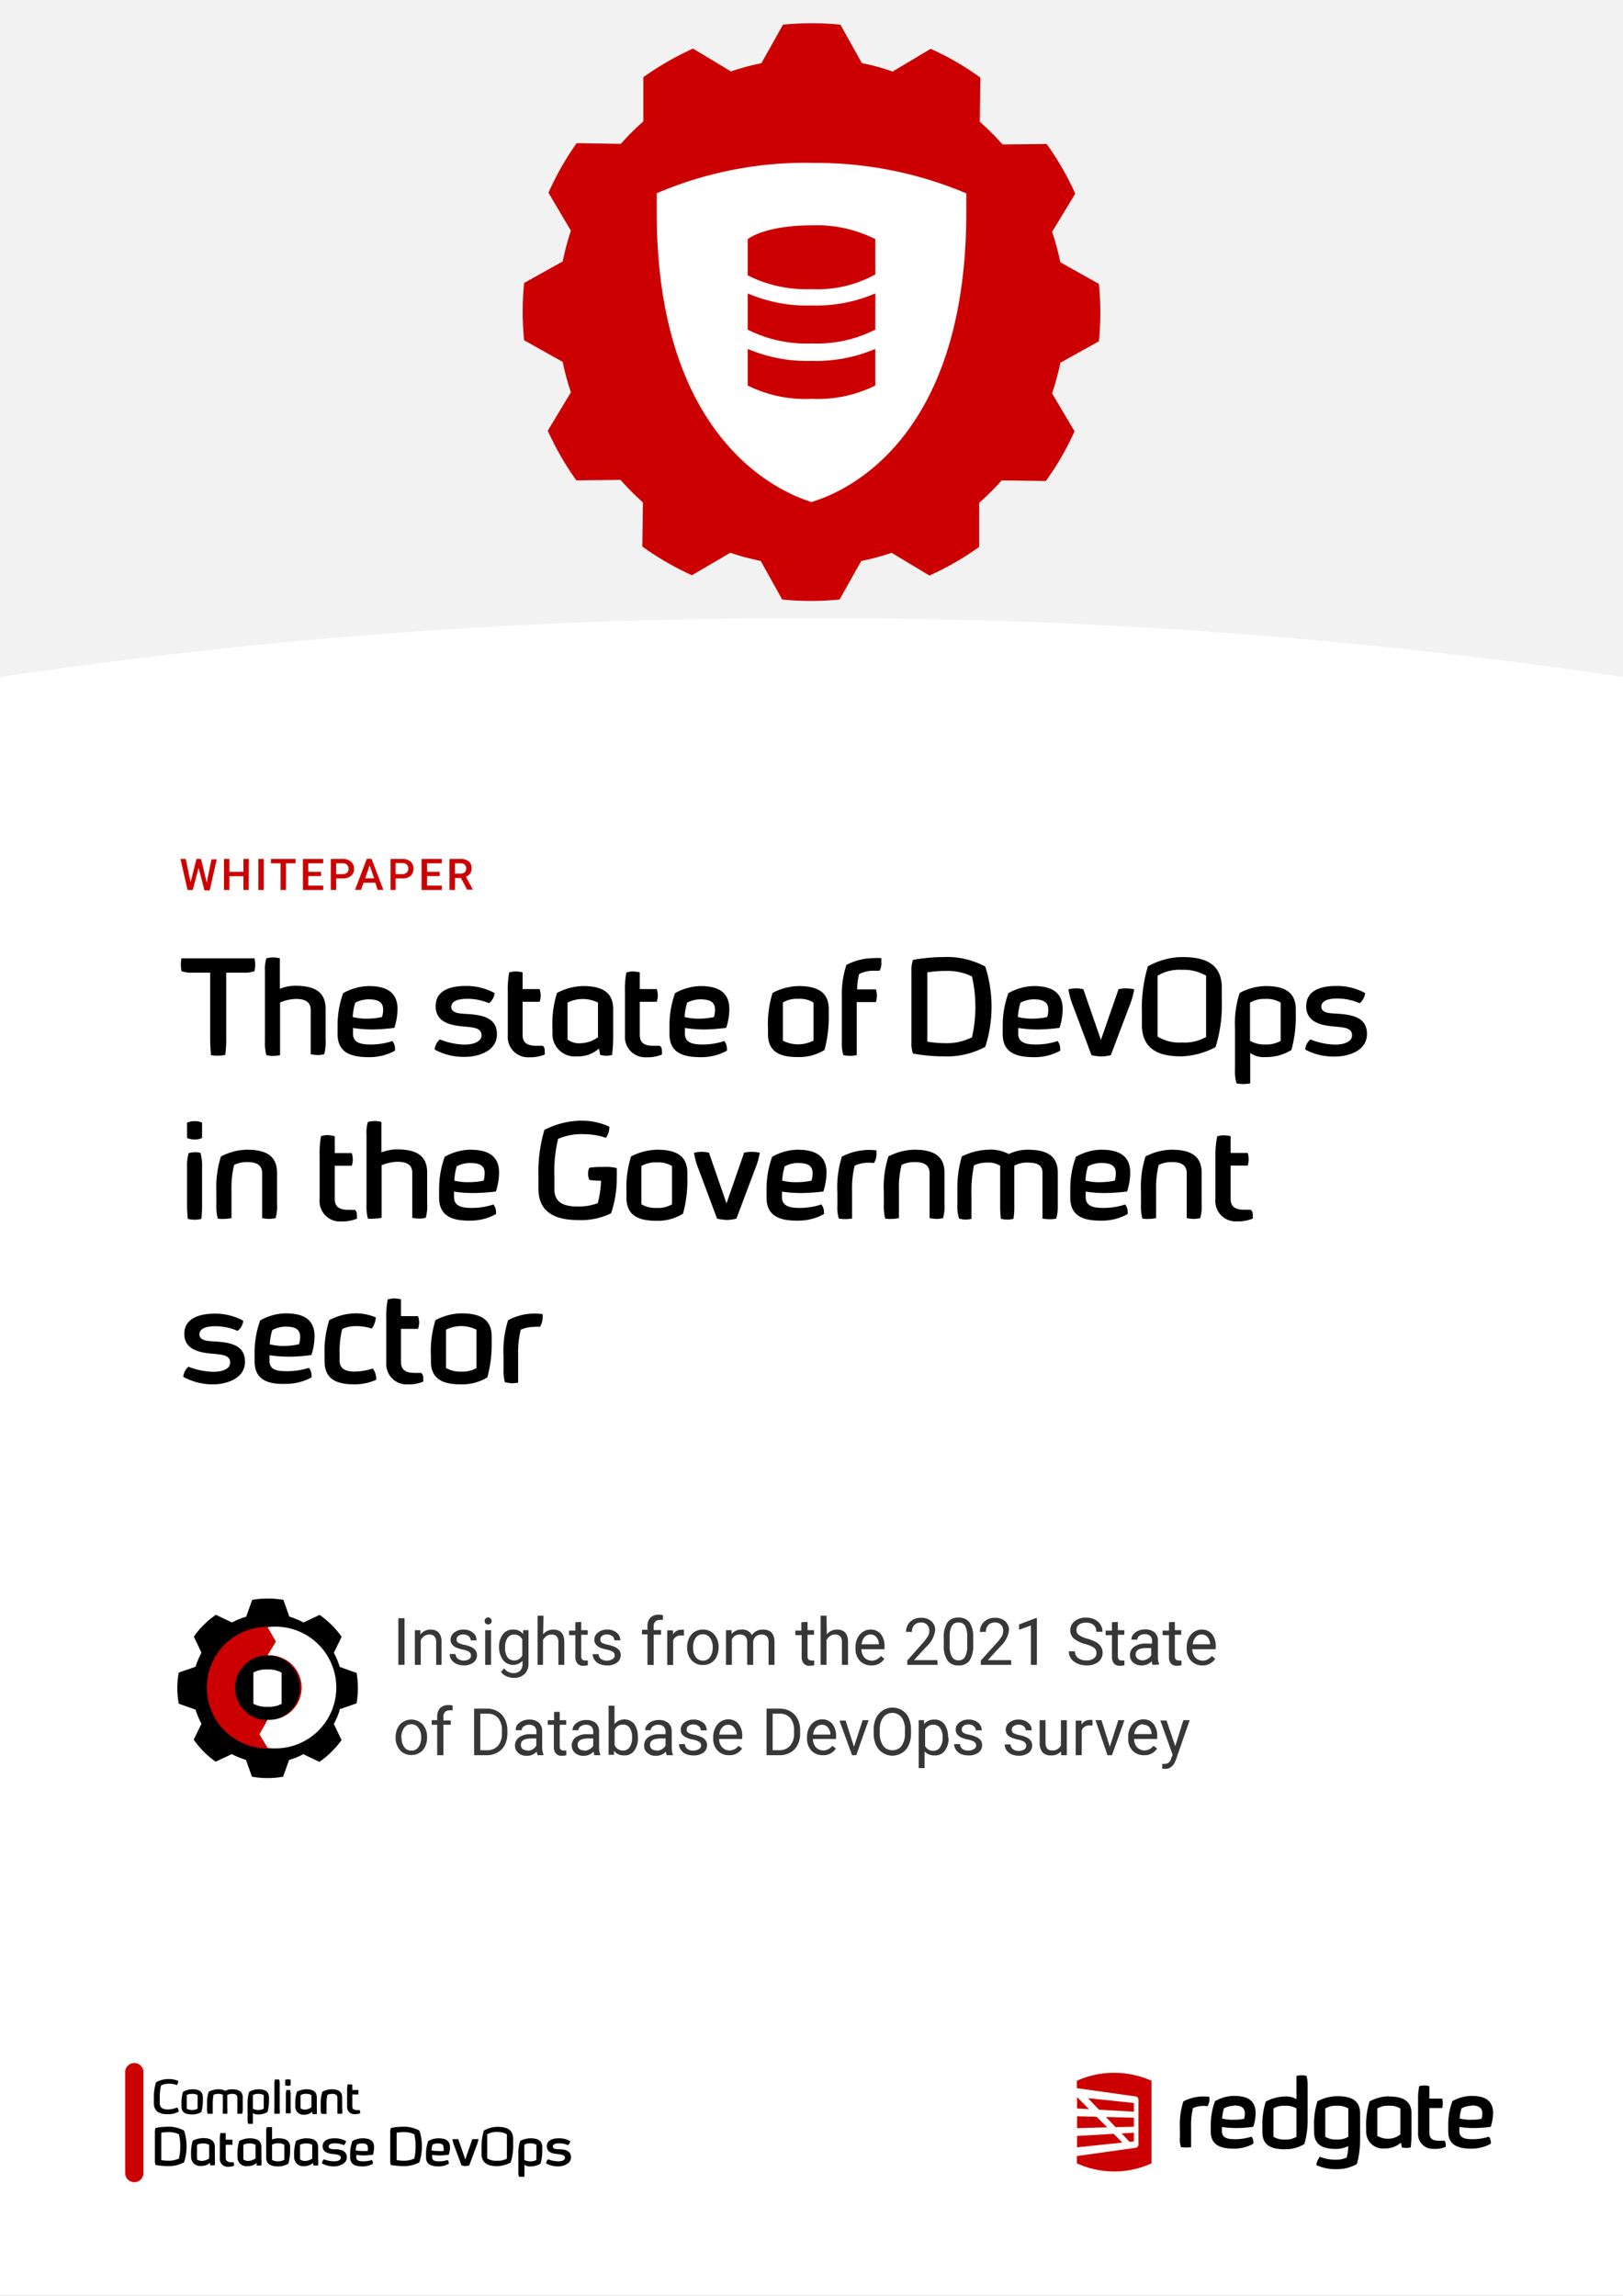 <svg id="Layer_1" data-name="Layer 1" xmlns="http://www.w3.org/2000/svg" xmlns:xlink="http://www.w3.org/1999/xlink" width="160" height="226.29" viewBox="0 0 160 226.29"><rect x="0" y="0" width="160" height="226.29" fill="#808080" stroke="none"/><defs><style>.cls-1,.cls-7{fill:none;}.cls-2{fill:#f2f2f2;}.cls-3{clip-path:url(#clip-path);}.cls-4{fill:#fff;}.cls-5{fill:#c00;}.cls-6{fill:#373737;}.cls-7{stroke:#c00;stroke-linecap:round;stroke-linejoin:round;stroke-width:1.8px;}</style><clipPath id="clip-path"><rect class="cls-1" width="160" height="226.29"/></clipPath></defs><rect class="cls-2" width="160" height="73.66"/><g class="cls-3"><path class="cls-4" d="M0,66.73V226.29H160V66.73a532.36,532.36,0,0,0-80-5.79A532.36,532.36,0,0,0,0,66.73"/></g><polygon class="cls-5" points="111.78 208.73 109.02 208.66 109.98 209.66 111.78 209.62 111.78 208.73"/><polygon class="cls-5" points="111.36 211.11 111.78 211.06 111.78 210.21 110.57 210.28 111.36 211.11"/><polygon class="cls-5" points="106.18 211.65 110.64 211.18 109.79 210.32 106.18 210.53 106.18 211.65"/><polygon class="cls-5" points="108.11 208.64 106.18 208.59 106.18 209.76 109.15 209.68 108.11 208.64"/><polygon class="cls-5" points="108.34 207.94 111.78 208.14 111.78 207.28 107.26 206.81 108.34 207.94"/><polygon class="cls-5" points="106.18 206.7 106.18 207.82 107.36 207.89 106.18 206.7 106.18 206.7"/><g class="cls-3"><path class="cls-5" d="M112,211.69a.33.33,0,0,0,.23-.35V207a.35.35,0,0,0-.23-.36l-5.84-.82v-.73a9,9,0,0,1,7.36,0v8.14a8.86,8.86,0,0,1-7.36,0v-.72Z"/><path d="M116.32,210.73v-1a7.34,7.34,0,0,1,.34-2.61,4.33,4.33,0,0,1,2.55-.45,1.31,1.31,0,0,1-.18.93,2.52,2.52,0,0,0-1.42.18,7.1,7.1,0,0,0-.19,1.85v2a3.28,3.28,0,0,1-1,0,2.7,2.7,0,0,1-.11-.93"/><path d="M121.66,207.56a2,2,0,0,0-1,.25,4.6,4.6,0,0,0-.18,1,4.05,4.05,0,0,0,1.16.12,4.55,4.55,0,0,0,1-.09,1.7,1.7,0,0,0,.08-.55c0-.65-.54-.77-1.1-.77m.38,2.23a9.3,9.3,0,0,1-1.54-.11v.43c0,.74.74.78,1.35.78a5.23,5.23,0,0,0,1.56-.25.89.89,0,0,1,.18.7,3.89,3.89,0,0,1-1.93.48c-1.2,0-2.26-.29-2.26-1.69v-.65a6.72,6.72,0,0,1,.42-2.34,3.89,3.89,0,0,1,1.85-.52c1.26,0,2.15.38,2.15,1.69a4.41,4.41,0,0,1-.23,1.36,13.41,13.41,0,0,1-1.55.12"/><path d="M145.08,207.56a2,2,0,0,0-1,.25,4.1,4.1,0,0,0-.18,1,4,4,0,0,0,1.15.12,4.59,4.59,0,0,0,1-.09,1.7,1.7,0,0,0,.08-.55c0-.65-.54-.77-1.1-.77m.37,2.23a9.26,9.26,0,0,1-1.53-.11v.43c0,.74.73.78,1.35.78a5.21,5.21,0,0,0,1.55-.25.86.86,0,0,1,.19.7,3.89,3.89,0,0,1-1.93.48c-1.2,0-2.26-.29-2.26-1.69v-.65a6.71,6.71,0,0,1,.41-2.34,4,4,0,0,1,1.86-.52c1.25,0,2.15.38,2.15,1.69a4.73,4.73,0,0,1-.23,1.36,13.79,13.79,0,0,1-1.56.12"/><path d="M142.39,211l-.34,0c-.56,0-1.14,0-1.14-.81v-2.41h1.26a1.64,1.64,0,0,0,0-.93h-1.26v-1.23a1.91,1.91,0,0,0-1,0,6.23,6.23,0,0,0-.11,1.42v3.2a1.45,1.45,0,0,0,1.51,1.56,2.47,2.47,0,0,0,1.2-.2.67.67,0,0,0,0-.34.44.44,0,0,0-.15-.3"/><path d="M132.92,210.61a2,2,0,0,1-1.13.27,2,2,0,0,1-1.14-.27v-2.79a2,2,0,0,1,1.14-.27,2,2,0,0,1,1.13.27Zm-1.13-4a4.31,4.31,0,0,0-1.91.5,7.5,7.5,0,0,0-.33,2.6v.41c0,1.4,1,1.69,2.19,1.69a2.72,2.72,0,0,0,1.17-.28,4.17,4.17,0,0,1-.15,1.13,2.47,2.47,0,0,1-1,.21,4.09,4.09,0,0,1-1.64-.29,1.64,1.64,0,0,0-.35.82,4.42,4.42,0,0,0,2,.4,3.83,3.83,0,0,0,2-.51,9.09,9.09,0,0,0,.31-2.38v-2.61c0-1.36-1-1.69-2.23-1.69"/><path d="M138.05,210.38a1.92,1.92,0,0,1-1.13.42,2,2,0,0,1-1.14-.28v-2.7a2,2,0,0,1,1.14-.27,2,2,0,0,1,1.13.27Zm-1.13-3.76a4.24,4.24,0,0,0-1.9.5,7.51,7.51,0,0,0-.34,2.6v.38a1.65,1.65,0,0,0,1.82,1.66,2.35,2.35,0,0,0,1.61-.57l.09.47a2,2,0,0,0,.87,0,11.12,11.12,0,0,0,.08-1.33v-2c0-1.36-1-1.69-2.23-1.69"/><path d="M127.81,210.61a2,2,0,0,1-1.14.27,2,2,0,0,1-1.13-.27v-2.79a2,2,0,0,1,1.13-.27,2,2,0,0,1,1.14.27Zm1-6a2.21,2.21,0,0,0-1,0v2.3a1.94,1.94,0,0,0-1.13-.27,4.17,4.17,0,0,0-1.89.5,6.92,6.92,0,0,0-.34,2.31v.7c0,1.4,1,1.69,2.23,1.69a3.52,3.52,0,0,0,1.91-.52,8.51,8.51,0,0,0,.32-2.53v-3.09a3.68,3.68,0,0,0-.11-1.09"/></g><path class="cls-6" d="M39.88,164.09h-.61V159.5h.61Z"/><path class="cls-6" d="M41.44,160.68l0,.43a1.23,1.23,0,0,1,1-.49c.72,0,1.08.4,1.09,1.22v2.25H43v-2.26a.83.83,0,0,0-.17-.54.67.67,0,0,0-.52-.18.81.81,0,0,0-.49.15,1.09,1.09,0,0,0-.34.4v2.43h-.58v-3.41Z"/><path class="cls-6" d="M46.43,163.19a.43.43,0,0,0-.18-.37,1.67,1.67,0,0,0-.62-.23,3.42,3.42,0,0,1-.7-.22,1,1,0,0,1-.38-.32.69.69,0,0,1-.13-.43.88.88,0,0,1,.36-.71,1.39,1.39,0,0,1,.9-.29,1.41,1.41,0,0,1,.94.3.94.94,0,0,1,.36.76H46.4a.54.54,0,0,0-.2-.41.81.81,0,0,0-.52-.17.73.73,0,0,0-.49.14.43.43,0,0,0-.18.36.36.36,0,0,0,.16.32,2,2,0,0,0,.61.2,3.37,3.37,0,0,1,.7.23,1,1,0,0,1,.4.33.78.78,0,0,1,.14.46.9.9,0,0,1-.37.74,1.55,1.55,0,0,1-.95.27A1.81,1.81,0,0,1,45,164a1.19,1.19,0,0,1-.5-.41,1,1,0,0,1-.17-.56h.58a.63.63,0,0,0,.23.47,1,1,0,0,0,.58.17.92.92,0,0,0,.53-.14A.4.4,0,0,0,46.43,163.19Z"/><path class="cls-6" d="M47.78,159.78a.36.36,0,0,1,.08-.24.35.35,0,0,1,.61.24.32.32,0,0,1-.09.23.39.39,0,0,1-.52,0A.36.36,0,0,1,47.78,159.78Zm.63,4.31h-.58v-3.41h.58Z"/><path class="cls-6" d="M49.2,162.36a2,2,0,0,1,.37-1.27,1.19,1.19,0,0,1,1-.47,1.18,1.18,0,0,1,1,.44l0-.38h.53V164a1.38,1.38,0,0,1-.39,1,1.46,1.46,0,0,1-1.06.38,1.71,1.71,0,0,1-.72-.16,1.22,1.22,0,0,1-.54-.43l.31-.35a1.13,1.13,0,0,0,.91.47.9.9,0,0,0,.67-.24.92.92,0,0,0,.23-.68v-.29a1.27,1.27,0,0,1-1.92-.08A2.08,2.08,0,0,1,49.2,162.36Zm.59.06a1.59,1.59,0,0,0,.23.91.78.78,0,0,0,.67.33.85.85,0,0,0,.8-.5V161.6a.86.86,0,0,0-.8-.49.77.77,0,0,0-.66.33A1.67,1.67,0,0,0,49.79,162.42Z"/><path class="cls-6" d="M53.54,161.09a1.27,1.27,0,0,1,1-.47c.72,0,1.08.4,1.09,1.22v2.25h-.58v-2.26a.83.83,0,0,0-.17-.54.67.67,0,0,0-.52-.18.81.81,0,0,0-.49.15,1.09,1.09,0,0,0-.34.4v2.43H53v-4.84h.58Z"/><path class="cls-6" d="M57.3,159.86v.82h.64v.45H57.3v2.12a.48.48,0,0,0,.09.31.37.37,0,0,0,.29.1,1.09,1.09,0,0,0,.27,0v.47a1.72,1.72,0,0,1-.44.06.75.75,0,0,1-.59-.23,1,1,0,0,1-.2-.67v-2.12H56.1v-.45h.62v-.82Z"/><path class="cls-6" d="M60.6,163.19a.45.45,0,0,0-.17-.37,1.83,1.83,0,0,0-.62-.23,3.34,3.34,0,0,1-.71-.22,1,1,0,0,1-.38-.32.75.75,0,0,1-.13-.43.88.88,0,0,1,.36-.71,1.39,1.39,0,0,1,.9-.29,1.41,1.41,0,0,1,.94.3,1,1,0,0,1,.37.76h-.59a.54.54,0,0,0-.2-.41.81.81,0,0,0-.52-.17.73.73,0,0,0-.49.14.43.43,0,0,0-.18.36.36.36,0,0,0,.16.32,2.14,2.14,0,0,0,.61.2,3.37,3.37,0,0,1,.7.23,1.07,1.07,0,0,1,.41.33.86.86,0,0,1,.13.46.9.9,0,0,1-.37.74,1.55,1.55,0,0,1-1,.27,1.81,1.81,0,0,1-.72-.14,1.11,1.11,0,0,1-.49-.41,1,1,0,0,1-.18-.56h.58a.61.61,0,0,0,.24.47.9.9,0,0,0,.57.17.92.92,0,0,0,.53-.14A.4.4,0,0,0,60.6,163.19Z"/><path class="cls-6" d="M63.83,164.09v-3h-.54v-.45h.54v-.35a1.2,1.2,0,0,1,.29-.85,1.15,1.15,0,0,1,.83-.29,1.37,1.37,0,0,1,.4.05l0,.47a1.58,1.58,0,0,0-.32,0,.56.56,0,0,0-.43.17.62.62,0,0,0-.16.47v.36h.73v.45h-.73v3Z"/><path class="cls-6" d="M67.43,161.2l-.29,0a.78.78,0,0,0-.78.49v2.42h-.58v-3.41h.57v.4a.9.9,0,0,1,.81-.46.62.62,0,0,1,.26,0Z"/><path class="cls-6" d="M67.74,162.35a2,2,0,0,1,.2-.9,1.46,1.46,0,0,1,.54-.61,1.49,1.49,0,0,1,.81-.22,1.42,1.42,0,0,1,1.12.48,1.84,1.84,0,0,1,.43,1.28v0a2,2,0,0,1-.19.9,1.46,1.46,0,0,1-.54.61,1.5,1.5,0,0,1-.82.22,1.44,1.44,0,0,1-1.12-.48,1.83,1.83,0,0,1-.43-1.27Zm.59.07a1.43,1.43,0,0,0,.26.91.84.84,0,0,0,.7.35.85.85,0,0,0,.71-.35,1.63,1.63,0,0,0,.26-1,1.42,1.42,0,0,0-.27-.9.81.81,0,0,0-.7-.35.84.84,0,0,0-.7.34A1.57,1.57,0,0,0,68.33,162.42Z"/><path class="cls-6" d="M72.12,160.68l0,.38a1.26,1.26,0,0,1,1-.44,1,1,0,0,1,1,.55,1.21,1.21,0,0,1,.44-.4,1.36,1.36,0,0,1,.65-.15c.75,0,1.13.39,1.14,1.19v2.28h-.58v-2.25a.8.8,0,0,0-.17-.55.74.74,0,0,0-.56-.18.77.77,0,0,0-.54.2.78.78,0,0,0-.25.52v2.26h-.59v-2.23q0-.75-.72-.75a.79.79,0,0,0-.79.49v2.49h-.58v-3.41Z"/><path class="cls-6" d="M79.61,159.86v.82h.64v.45h-.64v2.12a.48.48,0,0,0,.09.31.39.39,0,0,0,.29.1,1.16,1.16,0,0,0,.28,0v.47a1.86,1.86,0,0,1-.45.06.75.75,0,0,1-.59-.23,1,1,0,0,1-.2-.67v-2.12h-.62v-.45H79v-.82Z"/><path class="cls-6" d="M81.51,161.09a1.27,1.27,0,0,1,1-.47c.72,0,1.09.4,1.09,1.22v2.25H83v-2.26a.78.78,0,0,0-.17-.54.66.66,0,0,0-.51-.18.84.84,0,0,0-.5.15,1.09,1.09,0,0,0-.34.4v2.43h-.58v-4.84h.58Z"/><path class="cls-6" d="M85.9,164.15a1.51,1.51,0,0,1-1.13-.45,1.7,1.7,0,0,1-.43-1.22v-.11a2,2,0,0,1,.19-.9,1.52,1.52,0,0,1,.54-.63,1.35,1.35,0,0,1,.76-.22,1.26,1.26,0,0,1,1,.44,1.92,1.92,0,0,1,.37,1.25v.24H84.92a1.27,1.27,0,0,0,.29.82,1,1,0,0,0,.72.31.93.93,0,0,0,.52-.13,1.19,1.19,0,0,0,.38-.33l.35.27A1.42,1.42,0,0,1,85.9,164.15Zm-.07-3.05a.79.79,0,0,0-.6.25,1.31,1.31,0,0,0-.29.72h1.7v0a1.07,1.07,0,0,0-.23-.69A.75.75,0,0,0,85.83,161.1Z"/><path class="cls-6" d="M92.44,164.09h-3v-.42L91,161.91a4.5,4.5,0,0,0,.48-.65,1.1,1.1,0,0,0,.14-.52.84.84,0,0,0-.22-.59.78.78,0,0,0-.58-.23.89.89,0,0,0-.68.25.92.92,0,0,0-.24.68h-.58a1.36,1.36,0,0,1,.41-1,1.5,1.5,0,0,1,1.09-.39,1.42,1.42,0,0,1,1,.34,1.13,1.13,0,0,1,.37.89,2.63,2.63,0,0,1-.86,1.61l-1.23,1.33h2.3Z"/><path class="cls-6" d="M95.94,162.13a2.72,2.72,0,0,1-.35,1.53,1.26,1.26,0,0,1-1.1.49,1.24,1.24,0,0,1-1.08-.48,2.53,2.53,0,0,1-.37-1.46v-.78a2.64,2.64,0,0,1,.35-1.5,1.25,1.25,0,0,1,1.1-.49,1.29,1.29,0,0,1,1.09.47,2.6,2.6,0,0,1,.36,1.47Zm-.59-.79a2.22,2.22,0,0,0-.2-1.08.71.71,0,0,0-.66-.34.69.69,0,0,0-.65.34,2.08,2.08,0,0,0-.22,1v.94a2.17,2.17,0,0,0,.22,1.09.7.7,0,0,0,.65.36.68.68,0,0,0,.64-.34,2,2,0,0,0,.22-1.05Z"/><path class="cls-6" d="M99.69,164.09h-3v-.42l1.59-1.76a4,4,0,0,0,.49-.65,1.08,1.08,0,0,0,.13-.52.8.8,0,0,0-.22-.59.75.75,0,0,0-.58-.23.87.87,0,0,0-.67.25.92.92,0,0,0-.24.68h-.59a1.36,1.36,0,0,1,.41-1,1.52,1.52,0,0,1,1.09-.39,1.45,1.45,0,0,1,1,.34,1.16,1.16,0,0,1,.37.89,2.61,2.61,0,0,1-.87,1.61l-1.22,1.33h2.3Z"/><path class="cls-6" d="M102.22,164.09h-.59v-3.88l-1.17.43v-.53l1.67-.63h.09Z"/><path class="cls-6" d="M107,162.05a3,3,0,0,1-1.14-.55,1.08,1.08,0,0,1-.35-.81,1.12,1.12,0,0,1,.43-.9,1.77,1.77,0,0,1,1.13-.35,1.89,1.89,0,0,1,.84.18,1.44,1.44,0,0,1,.58.51,1.32,1.32,0,0,1,.2.7h-.61a.87.87,0,0,0-.26-.66,1.09,1.09,0,0,0-.75-.23,1.12,1.12,0,0,0-.7.19.66.66,0,0,0-.25.55.57.57,0,0,0,.24.47,2.39,2.39,0,0,0,.81.36,4.21,4.21,0,0,1,.89.35,1.25,1.25,0,0,1,.48.46,1.16,1.16,0,0,1-.28,1.5,1.86,1.86,0,0,1-1.16.33,2.16,2.16,0,0,1-.88-.18,1.49,1.49,0,0,1-.63-.49,1.2,1.2,0,0,1-.22-.72h.6a.81.81,0,0,0,.31.66,1.31,1.31,0,0,0,.82.24,1.18,1.18,0,0,0,.73-.2.63.63,0,0,0,.26-.53.62.62,0,0,0-.24-.52A2.72,2.72,0,0,0,107,162.05Z"/><path class="cls-6" d="M110.2,159.86v.82h.64v.45h-.64v2.12a.48.48,0,0,0,.09.31.37.37,0,0,0,.29.1,1.09,1.09,0,0,0,.27,0v.47a1.72,1.72,0,0,1-.44.06.75.75,0,0,1-.59-.23,1,1,0,0,1-.2-.67v-2.12H109v-.45h.62v-.82Z"/><path class="cls-6" d="M113.62,164.09a1.39,1.39,0,0,1-.08-.36,1.3,1.3,0,0,1-1,.42,1.21,1.21,0,0,1-.83-.28.94.94,0,0,1-.32-.73,1,1,0,0,1,.41-.82A1.87,1.87,0,0,1,113,162h.57v-.26a.66.66,0,0,0-.18-.49.73.73,0,0,0-.54-.18.81.81,0,0,0-.52.16.46.46,0,0,0-.21.38h-.59a.83.83,0,0,1,.18-.5,1.32,1.32,0,0,1,.49-.37,1.56,1.56,0,0,1,.68-.14,1.38,1.38,0,0,1,.93.29,1,1,0,0,1,.34.81v1.57a1.93,1.93,0,0,0,.12.75v.05Zm-1-.44a1,1,0,0,0,.52-.15.81.81,0,0,0,.35-.36v-.7h-.46c-.71,0-1.07.2-1.07.62a.5.5,0,0,0,.19.43A.7.7,0,0,0,112.66,163.65Z"/><path class="cls-6" d="M115.82,159.86v.82h.63v.45h-.63v2.12a.54.54,0,0,0,.08.31.4.4,0,0,0,.29.1,1.16,1.16,0,0,0,.28,0v.47a1.74,1.74,0,0,1-.45.06.76.76,0,0,1-.59-.23,1,1,0,0,1-.19-.67v-2.12h-.63v-.45h.63v-.82Z"/><path class="cls-6" d="M118.55,164.15a1.51,1.51,0,0,1-1.13-.45,1.7,1.7,0,0,1-.43-1.22v-.11a2,2,0,0,1,.19-.9,1.52,1.52,0,0,1,.54-.63,1.37,1.37,0,0,1,.76-.22,1.26,1.26,0,0,1,1,.44,1.87,1.87,0,0,1,.37,1.25v.24h-2.31a1.27,1.27,0,0,0,.29.82,1,1,0,0,0,.72.31.93.93,0,0,0,.52-.13,1.19,1.19,0,0,0,.38-.33l.35.27A1.42,1.42,0,0,1,118.55,164.15Zm-.07-3.05a.79.79,0,0,0-.6.25,1.31,1.31,0,0,0-.29.72h1.71v0a1.14,1.14,0,0,0-.24-.69A.75.75,0,0,0,118.48,161.1Z"/><path class="cls-6" d="M39,171.22a2,2,0,0,1,.2-.9,1.42,1.42,0,0,1,.55-.61,1.55,1.55,0,0,1,1.92.26,1.84,1.84,0,0,1,.43,1.28v0a2,2,0,0,1-.19.9,1.4,1.4,0,0,1-.54.61,1.5,1.5,0,0,1-.82.22,1.44,1.44,0,0,1-1.12-.48,1.84,1.84,0,0,1-.43-1.28Zm.59.07a1.43,1.43,0,0,0,.26.91.84.84,0,0,0,.7.35.85.85,0,0,0,.71-.35,1.63,1.63,0,0,0,.26-1,1.42,1.42,0,0,0-.27-.9.81.81,0,0,0-.7-.35.84.84,0,0,0-.7.34A1.57,1.57,0,0,0,39.57,171.29Z"/><path class="cls-6" d="M43.1,173v-3h-.54v-.45h.54v-.35a1.2,1.2,0,0,1,.29-.85,1.15,1.15,0,0,1,.83-.29,1.33,1.33,0,0,1,.4.05l0,.47a1.55,1.55,0,0,0-.31,0,.57.57,0,0,0-.44.17.62.62,0,0,0-.16.47v.36h.73V170h-.73v3Z"/><path class="cls-6" d="M46.74,173v-4.59H48a2,2,0,0,1,1.05.27,1.72,1.72,0,0,1,.71.75,2.4,2.4,0,0,1,.26,1.12v.3a2.51,2.51,0,0,1-.25,1.13,1.74,1.74,0,0,1-.72.75A2.11,2.11,0,0,1,48,173Zm.61-4.09v3.6H48a1.39,1.39,0,0,0,1.09-.44,1.79,1.79,0,0,0,.39-1.24v-.27a1.79,1.79,0,0,0-.37-1.21,1.28,1.28,0,0,0-1-.44Z"/><path class="cls-6" d="M53,173a1.39,1.39,0,0,1-.08-.36,1.3,1.3,0,0,1-1,.42,1.18,1.18,0,0,1-.82-.28.92.92,0,0,1-.33-.73,1,1,0,0,1,.41-.82,1.89,1.89,0,0,1,1.14-.3h.56v-.26a.66.66,0,0,0-.18-.49.73.73,0,0,0-.54-.18.81.81,0,0,0-.52.16.46.46,0,0,0-.21.38h-.59A.83.83,0,0,1,51,170a1.23,1.23,0,0,1,.49-.37,1.58,1.58,0,0,1,.69-.14,1.37,1.37,0,0,1,.92.29,1.09,1.09,0,0,1,.35.81v1.57a1.93,1.93,0,0,0,.12.75V173Zm-1-.44a1,1,0,0,0,.52-.15.81.81,0,0,0,.35-.36v-.7h-.45c-.72,0-1.07.2-1.07.62a.52.52,0,0,0,.18.43A.72.72,0,0,0,52,172.52Z"/><path class="cls-6" d="M55.18,168.73v.82h.64V170h-.64v2.12a.54.54,0,0,0,.08.31.4.4,0,0,0,.29.1,1.16,1.16,0,0,0,.28,0V173a1.74,1.74,0,0,1-.45.06.72.72,0,0,1-.58-.23,1,1,0,0,1-.2-.67V170H54v-.45h.62v-.82Z"/><path class="cls-6" d="M58.6,173a1.39,1.39,0,0,1-.08-.36,1.31,1.31,0,0,1-1,.42,1.21,1.21,0,0,1-.83-.28,1,1,0,0,1,.08-1.55,1.89,1.89,0,0,1,1.14-.3h.57v-.26a.66.66,0,0,0-.18-.49.75.75,0,0,0-.54-.18.81.81,0,0,0-.52.16.44.44,0,0,0-.22.38h-.58a.83.83,0,0,1,.18-.5,1.16,1.16,0,0,1,.49-.37,1.53,1.53,0,0,1,.68-.14,1.4,1.4,0,0,1,.93.29,1.08,1.08,0,0,1,.34.81v1.57a1.93,1.93,0,0,0,.12.75V173Zm-1-.44a1,1,0,0,0,.52-.15.78.78,0,0,0,.36-.36v-.7h-.46c-.71,0-1.07.2-1.07.62a.52.52,0,0,0,.18.43A.74.74,0,0,0,57.63,172.52Z"/><path class="cls-6" d="M62.89,171.29a2,2,0,0,1-.36,1.26,1.16,1.16,0,0,1-1,.47,1.19,1.19,0,0,1-1-.45l0,.39H60v-4.84h.58v1.81a1.27,1.27,0,0,1,1.95,0,2.11,2.11,0,0,1,.35,1.28Zm-.58-.06a1.58,1.58,0,0,0-.23-.92.77.77,0,0,0-.66-.33.85.85,0,0,0-.83.54V172a.87.87,0,0,0,.83.54.74.74,0,0,0,.65-.33A1.61,1.61,0,0,0,62.31,171.23Z"/><path class="cls-6" d="M65.73,173a1.07,1.07,0,0,1-.08-.36,1.31,1.31,0,0,1-1,.42,1.19,1.19,0,0,1-.83-.28.91.91,0,0,1-.32-.73,1,1,0,0,1,.4-.82,1.89,1.89,0,0,1,1.14-.3h.57v-.26a.63.63,0,0,0-.19-.49.72.72,0,0,0-.53-.18.84.84,0,0,0-.53.16.46.46,0,0,0-.21.38H63.6a.83.83,0,0,1,.18-.5,1.16,1.16,0,0,1,.49-.37,1.53,1.53,0,0,1,.68-.14,1.37,1.37,0,0,1,.92.29,1.06,1.06,0,0,1,.35.81v1.57a1.93,1.93,0,0,0,.12.75V173Zm-1-.44a1,1,0,0,0,.52-.15.83.83,0,0,0,.36-.36v-.7h-.46c-.71,0-1.07.2-1.07.62a.52.52,0,0,0,.18.43A.72.72,0,0,0,64.76,172.52Z"/><path class="cls-6" d="M69.12,172.06a.43.43,0,0,0-.18-.37,1.83,1.83,0,0,0-.62-.23,3.06,3.06,0,0,1-.7-.22,1.07,1.07,0,0,1-.39-.32.77.77,0,0,1-.12-.43.89.89,0,0,1,.35-.71,1.42,1.42,0,0,1,.91-.29,1.43,1.43,0,0,1,.94.3.94.94,0,0,1,.36.76h-.59a.51.51,0,0,0-.2-.41.75.75,0,0,0-.51-.17.76.76,0,0,0-.5.14.43.43,0,0,0-.18.36.37.37,0,0,0,.17.32,1.94,1.94,0,0,0,.6.2,3.48,3.48,0,0,1,.71.23,1,1,0,0,1,.4.33.78.78,0,0,1,.13.46.89.89,0,0,1-.36.74,1.57,1.57,0,0,1-1,.27,1.83,1.83,0,0,1-.73-.14,1.16,1.16,0,0,1-.49-.41,1,1,0,0,1-.18-.56h.58a.61.61,0,0,0,.24.47.93.93,0,0,0,.58.17,1,1,0,0,0,.53-.14A.42.42,0,0,0,69.12,172.06Z"/><path class="cls-6" d="M71.87,173a1.48,1.48,0,0,1-1.12-.45,1.71,1.71,0,0,1-.44-1.22v-.11a2,2,0,0,1,.2-.9,1.39,1.39,0,0,1,.54-.63,1.34,1.34,0,0,1,.75-.22,1.24,1.24,0,0,1,1,.44,1.87,1.87,0,0,1,.37,1.25v.24H70.89a1.23,1.23,0,0,0,.3.82,1,1,0,0,0,.72.31,1.05,1.05,0,0,0,.52-.13,1.16,1.16,0,0,0,.37-.33l.36.27A1.44,1.44,0,0,1,71.87,173ZM71.8,170a.78.78,0,0,0-.59.25,1.29,1.29,0,0,0-.3.72h1.71v0a1.14,1.14,0,0,0-.24-.69A.74.74,0,0,0,71.8,170Z"/><path class="cls-6" d="M75.57,173v-4.59h1.29a2.06,2.06,0,0,1,1.06.27,1.84,1.84,0,0,1,.71.75,2.4,2.4,0,0,1,.25,1.12v.3a2.38,2.38,0,0,1-.25,1.13,1.72,1.72,0,0,1-.71.75,2.12,2.12,0,0,1-1.09.27Zm.6-4.09v3.6h.64a1.37,1.37,0,0,0,1.08-.44,1.79,1.79,0,0,0,.39-1.24v-.27a1.84,1.84,0,0,0-.36-1.21,1.29,1.29,0,0,0-1-.44Z"/><path class="cls-6" d="M81.12,173a1.51,1.51,0,0,1-1.13-.45,1.7,1.7,0,0,1-.43-1.22v-.11a2,2,0,0,1,.19-.9,1.52,1.52,0,0,1,.54-.63,1.37,1.37,0,0,1,.76-.22,1.26,1.26,0,0,1,1,.44,1.92,1.92,0,0,1,.37,1.25v.24H80.14a1.27,1.27,0,0,0,.29.82,1,1,0,0,0,.72.31,1,1,0,0,0,.52-.13,1.19,1.19,0,0,0,.38-.33l.35.27A1.42,1.42,0,0,1,81.12,173ZM81.05,170a.79.79,0,0,0-.6.25,1.28,1.28,0,0,0-.29.72h1.7v0a1.07,1.07,0,0,0-.23-.69A.75.75,0,0,0,81.05,170Z"/><path class="cls-6" d="M84.19,172.17l.85-2.62h.59L84.41,173H84l-1.24-3.41h.6Z"/><path class="cls-6" d="M89.81,170.81a2.86,2.86,0,0,1-.22,1.18,1.71,1.71,0,0,1-.65.77,1.77,1.77,0,0,1-2.58-.76,2.73,2.73,0,0,1-.23-1.14v-.34a2.64,2.64,0,0,1,.23-1.16,1.79,1.79,0,0,1,2.58-.78,1.66,1.66,0,0,1,.65.77,2.87,2.87,0,0,1,.22,1.17Zm-.6-.29a2,2,0,0,0-.33-1.25,1.15,1.15,0,0,0-1.81,0,2,2,0,0,0-.34,1.21v.33a2.09,2.09,0,0,0,.33,1.25,1.07,1.07,0,0,0,.91.45,1.06,1.06,0,0,0,.91-.43,2,2,0,0,0,.33-1.22Z"/><path class="cls-6" d="M93.51,171.29a2,2,0,0,1-.36,1.26,1.14,1.14,0,0,1-1,.47,1.27,1.27,0,0,1-1-.39v1.64h-.58v-4.72h.53l0,.38a1.22,1.22,0,0,1,1-.44,1.15,1.15,0,0,1,1,.46,2.06,2.06,0,0,1,.36,1.29Zm-.58-.06a1.51,1.51,0,0,0-.25-.91A.77.77,0,0,0,92,170a.87.87,0,0,0-.8.47v1.63a.87.87,0,0,0,.8.47.79.79,0,0,0,.67-.34A1.66,1.66,0,0,0,92.93,171.23Z"/><path class="cls-6" d="M96.23,172.06a.45.45,0,0,0-.17-.37,1.82,1.82,0,0,0-.63-.23,3.42,3.42,0,0,1-.7-.22,1,1,0,0,1-.38-.32.78.78,0,0,1-.13-.43.88.88,0,0,1,.36-.71,1.39,1.39,0,0,1,.9-.29,1.41,1.41,0,0,1,.94.3.94.94,0,0,1,.36.76H96.2a.54.54,0,0,0-.2-.41.76.76,0,0,0-.52-.17.73.73,0,0,0-.49.14.43.43,0,0,0-.18.36.36.36,0,0,0,.16.32,2,2,0,0,0,.61.2,3.37,3.37,0,0,1,.7.23,1.07,1.07,0,0,1,.41.33.86.86,0,0,1,.13.46.9.9,0,0,1-.37.74,1.55,1.55,0,0,1-1,.27,1.81,1.81,0,0,1-.72-.14,1.11,1.11,0,0,1-.49-.41,1,1,0,0,1-.18-.56h.58a.63.63,0,0,0,.23.47,1,1,0,0,0,.58.17.92.92,0,0,0,.53-.14A.4.4,0,0,0,96.23,172.06Z"/><path class="cls-6" d="M101.16,172.06a.43.43,0,0,0-.18-.37,1.83,1.83,0,0,0-.62-.23,3.06,3.06,0,0,1-.7-.22,1,1,0,0,1-.39-.32.77.77,0,0,1-.12-.43.87.87,0,0,1,.35-.71,1.42,1.42,0,0,1,.91-.29,1.43,1.43,0,0,1,.94.3.94.94,0,0,1,.36.76h-.59a.54.54,0,0,0-.2-.41.9.9,0,0,0-1,0,.43.43,0,0,0-.18.36.37.37,0,0,0,.17.32,1.94,1.94,0,0,0,.6.2,3.48,3.48,0,0,1,.71.23,1,1,0,0,1,.4.33.78.78,0,0,1,.13.46.87.87,0,0,1-.37.74,1.54,1.54,0,0,1-.94.27,1.83,1.83,0,0,1-.73-.14,1.16,1.16,0,0,1-.49-.41,1,1,0,0,1-.18-.56h.58a.61.61,0,0,0,.24.47.93.93,0,0,0,.58.17,1,1,0,0,0,.53-.14A.42.42,0,0,0,101.16,172.06Z"/><path class="cls-6" d="M104.6,172.62a1.22,1.22,0,0,1-1,.4,1.06,1.06,0,0,1-.83-.31,1.39,1.39,0,0,1-.28-.94v-2.22h.58v2.2q0,.78.63.78a.89.89,0,0,0,.89-.5v-2.48h.58V173h-.56Z"/><path class="cls-6" d="M107.7,170.07l-.29,0a.75.75,0,0,0-.77.49V173h-.59v-3.41h.57v.4a.9.9,0,0,1,.81-.46.59.59,0,0,1,.26,0Z"/><path class="cls-6" d="M109.41,172.17l.84-2.62h.6L109.62,173h-.44L108,169.55h.59Z"/><path class="cls-6" d="M112.78,173a1.51,1.51,0,0,1-1.13-.45,1.7,1.7,0,0,1-.43-1.22v-.11a2,2,0,0,1,.19-.9,1.47,1.47,0,0,1,.55-.63,1.34,1.34,0,0,1,.75-.22,1.24,1.24,0,0,1,1,.44,1.87,1.87,0,0,1,.37,1.25v.24H111.8a1.23,1.23,0,0,0,.3.82.94.94,0,0,0,.71.31,1.09,1.09,0,0,0,.53-.13,1.28,1.28,0,0,0,.37-.33l.36.27A1.44,1.44,0,0,1,112.78,173Zm-.07-3.05a.76.76,0,0,0-.59.25,1.29,1.29,0,0,0-.3.72h1.71v0a1.14,1.14,0,0,0-.24-.69A.74.74,0,0,0,112.71,170Z"/><path class="cls-6" d="M115.86,172.11l.8-2.56h.62l-1.37,3.94c-.21.56-.55.85-1,.85h-.11l-.22,0v-.48l.16,0a.76.76,0,0,0,.46-.12.88.88,0,0,0,.27-.44l.13-.35-1.21-3.37H115Z"/><path d="M15.17,207.29v-.44a5.06,5.06,0,0,1,.21-1.61,2.58,2.58,0,0,1,1.19-.32,2.28,2.28,0,0,1,1,.19.6.6,0,0,1-.13.4,2.41,2.41,0,0,0-.85-.13,1.65,1.65,0,0,0-.71.17,5.08,5.08,0,0,0-.13,1.3v.44c0,.51.35.63.84.63a2.6,2.6,0,0,0,.88-.2.7.7,0,0,1,.15.41,2.24,2.24,0,0,1-1,.26C16,208.39,15.17,208.31,15.17,207.29Z"/><path d="M17.89,207.61v-.2a3.56,3.56,0,0,1,.16-1.24,2.06,2.06,0,0,1,.9-.24c.59,0,1.05.16,1.05.81v.19a4.39,4.39,0,0,1-.15,1.24,1.68,1.68,0,0,1-.9.24C18.37,208.41,17.89,208.28,17.89,207.61Zm1.59.23V206.5a1,1,0,0,0-.54-.12,1,1,0,0,0-.53.12v1.34a1,1,0,0,0,.53.13A1,1,0,0,0,19.48,207.84Z"/><path d="M20.47,208.34a1.38,1.38,0,0,1-.06-.49v-.54a3.68,3.68,0,0,1,.16-1.14,2.25,2.25,0,0,1,.93-.24,1.37,1.37,0,0,1,.7.15,1.55,1.55,0,0,1,.65-.15c.6,0,1.08.16,1.08.81v1.11a1.46,1.46,0,0,1-.06.49l-.22,0-.25,0v-1.6c0-.32-.28-.36-.54-.36a1,1,0,0,0-.45.11v1.36a2.82,2.82,0,0,1,0,.49l-.21,0-.23,0a2.58,2.58,0,0,1,0-.48v-.66c0-.25,0-.47,0-.72a.84.84,0,0,0-.44-.1,1.17,1.17,0,0,0-.48.09,4.57,4.57,0,0,0-.08,1.06v.81l-.23,0Z"/><path d="M24.46,209.33a1.57,1.57,0,0,1-.05-.48v-1.46a3.48,3.48,0,0,1,.16-1.22,2.05,2.05,0,0,1,.89-.24c.6,0,1.06.16,1.06.81v.19a4.39,4.39,0,0,1-.15,1.24,1.69,1.69,0,0,1-.91.24.79.79,0,0,1-.53-.14v1.06l-.24,0ZM26,207.84v-1.33a.9.9,0,0,0-.53-.13.92.92,0,0,0-.54.13v1.33a1.05,1.05,0,0,0,.54.13A1,1,0,0,0,26,207.84Z"/><path d="M27.05,208.34a2.53,2.53,0,0,1,0-.47v-2.43a1.57,1.57,0,0,1,.05-.48l.21,0,.21,0a1.57,1.57,0,0,1,.05.48v2.42a2,2,0,0,1,0,.48l-.22,0Z"/><path d="M28.65,205v.53a.48.48,0,0,1-.26.06.54.54,0,0,1-.27-.06V205a.54.54,0,0,1,.27-.05A.48.48,0,0,1,28.65,205Zm-.06,1a1.54,1.54,0,0,1,.06.52v1.24a3.45,3.45,0,0,1,0,.54l-.23,0-.24,0a4.89,4.89,0,0,1,0-.54v-1.24a1.54,1.54,0,0,1,.06-.52l.21,0Z"/><path d="M29.11,207.59v-.18a3.81,3.81,0,0,1,.16-1.24,2.13,2.13,0,0,1,.9-.24c.59,0,1.06.16,1.06.81v1a5.17,5.17,0,0,1,0,.64l-.19,0-.22,0-.05-.23a1.07,1.07,0,0,1-.76.28A.79.79,0,0,1,29.11,207.59Zm1.59.11v-1.19a.88.88,0,0,0-.53-.13.9.9,0,0,0-.54.13v1.29a.66.66,0,0,0,.42.13A1.09,1.09,0,0,0,30.7,207.7Z"/><path d="M31.67,208.34a1.73,1.73,0,0,1-.05-.5v-.43a3.56,3.56,0,0,1,.16-1.24,2.05,2.05,0,0,1,.89-.24c.6,0,1.06.16,1.06.81v1.07a1.59,1.59,0,0,1,0,.53l-.22,0-.25,0v-1.58c0-.32-.26-.38-.52-.38a1.06,1.06,0,0,0-.46.1,3.42,3.42,0,0,0-.09.88v1l-.25,0Z"/><path d="M34.22,207.66v-1.53a3.07,3.07,0,0,1,.05-.67.59.59,0,0,1,.23,0l.23,0V206h.6a.78.78,0,0,1,0,.22.83.83,0,0,1,0,.22h-.6v1.16c0,.28.17.38.5.38h.21s.05,0,.06.14a.22.22,0,0,1,0,.08.31.31,0,0,1,0,.09,1.36,1.36,0,0,1-.54.09A.7.7,0,0,1,34.22,207.66Z"/><path d="M15.34,213.39a1.19,1.19,0,0,1-.07-.49v-2.68a1.12,1.12,0,0,1,.07-.48,6.36,6.36,0,0,1,1.17-.12,3.12,3.12,0,0,1,1.63.38,4.66,4.66,0,0,1,.25,1.55,4.8,4.8,0,0,1-.25,1.58,3.18,3.18,0,0,1-1.64.37A7.13,7.13,0,0,1,15.34,213.39Zm2.3-.64a4.74,4.74,0,0,0,.13-1.2,4.68,4.68,0,0,0-.13-1.18,2.19,2.19,0,0,0-1.05-.22,3.77,3.77,0,0,0-.69.06v2.7a3.85,3.85,0,0,0,.69.06A2.19,2.19,0,0,0,17.64,212.75Z"/><path d="M18.84,212.61v-.2A4.16,4.16,0,0,1,19,211a2.33,2.33,0,0,1,1-.26c.66,0,1.18.17,1.18.9v1.07a6.22,6.22,0,0,1,0,.71l-.22,0-.25,0,0-.25a1.23,1.23,0,0,1-.86.31A.88.88,0,0,1,18.84,212.61Zm1.78.13V211.4a1.36,1.36,0,0,0-1.2,0v1.44a.78.78,0,0,0,.47.15A1.26,1.26,0,0,0,20.62,212.74Z"/><path d="M21.67,212.69V211a3.17,3.17,0,0,1,.06-.75.75.75,0,0,1,.26,0,1.27,1.27,0,0,1,.26,0v.65h.66a.77.77,0,0,1,0,.25.69.69,0,0,1,0,.25h-.66v1.29c0,.32.19.43.55.43H23a.25.25,0,0,1,.07.15.31.31,0,0,1,0,.09.36.36,0,0,1,0,.1,1.36,1.36,0,0,1-.6.11A.78.78,0,0,1,21.67,212.69Z"/><path d="M23.41,212.61v-.2a4.16,4.16,0,0,1,.18-1.39,2.33,2.33,0,0,1,1-.26c.66,0,1.18.17,1.18.9v1.07a6.22,6.22,0,0,1,0,.71l-.22,0-.25,0,0-.25a1.23,1.23,0,0,1-.86.31A.88.88,0,0,1,23.41,212.61Zm1.78.13V211.4a1.36,1.36,0,0,0-1.2,0v1.44a.78.78,0,0,0,.47.15A1.26,1.26,0,0,0,25.19,212.74Z"/><path d="M26.24,212.66v-2.51a1.32,1.32,0,0,1,.06-.48,1.15,1.15,0,0,1,.26,0,1.09,1.09,0,0,1,.26,0v1.21a1.61,1.61,0,0,1,.6-.12c.66,0,1.19.17,1.18.9V212a4.91,4.91,0,0,1-.17,1.25,1.86,1.86,0,0,1-1,.28C26.79,213.53,26.25,213.38,26.24,212.66Zm1.79.23V211.4a1.08,1.08,0,0,0-.61-.15,1,1,0,0,0-.6.15v1.49a1.11,1.11,0,0,0,.6.14A1.17,1.17,0,0,0,28,212.89Z"/><path d="M29,212.61v-.2a4.16,4.16,0,0,1,.18-1.39,2.33,2.33,0,0,1,1-.26c.65,0,1.18.17,1.18.9v1.07a4.34,4.34,0,0,1,0,.71.76.76,0,0,1-.21,0l-.25,0-.05-.25a1.21,1.21,0,0,1-.85.31A.88.88,0,0,1,29,212.61Zm1.78.13V211.4a1.36,1.36,0,0,0-1.2,0v1.44a.75.75,0,0,0,.47.15A1.28,1.28,0,0,0,30.81,212.74Z"/><path d="M31.74,213.23a.57.57,0,0,1,.2-.4,2.8,2.8,0,0,0,1,.2c.42,0,.66-.14.66-.36s-.29-.31-.68-.35-1.11-.1-1.11-.77.7-.79,1.19-.79a2.33,2.33,0,0,1,1.11.27.58.58,0,0,1-.22.41,2.07,2.07,0,0,0-.89-.19c-.25,0-.6.05-.6.32s.38.26.59.27c.7,0,1.2.19,1.2.81s-.77.88-1.25.88A2.37,2.37,0,0,1,31.74,213.23Z"/><path d="M34.52,212.63v-.35a3.62,3.62,0,0,1,.22-1.25,2.14,2.14,0,0,1,1-.27c.67,0,1.14.2,1.14.9a2.78,2.78,0,0,1-.12.73c-.23,0-.53.06-.82.06a4.73,4.73,0,0,1-.82-.06v.23c0,.39.39.41.72.41a2.74,2.74,0,0,0,.82-.13.46.46,0,0,1,.1.29v.08a2,2,0,0,1-1,.26C35.08,213.53,34.52,213.38,34.52,212.63Zm1.74-.67a1,1,0,0,0,0-.29c0-.35-.29-.41-.58-.41a1,1,0,0,0-.51.13,2.33,2.33,0,0,0-.1.56,2.28,2.28,0,0,0,.62.06A2.58,2.58,0,0,0,36.26,212Z"/><path d="M38.54,213.39a1.19,1.19,0,0,1-.07-.49v-2.68a1.12,1.12,0,0,1,.07-.48,6.36,6.36,0,0,1,1.17-.12,3.12,3.12,0,0,1,1.63.38,4.66,4.66,0,0,1,.25,1.55,4.8,4.8,0,0,1-.25,1.58,3.18,3.18,0,0,1-1.64.37A7.13,7.13,0,0,1,38.54,213.39Zm2.3-.64a4.74,4.74,0,0,0,.13-1.2,4.68,4.68,0,0,0-.13-1.18,2.19,2.19,0,0,0-1.05-.22,3.77,3.77,0,0,0-.69.06v2.7a3.85,3.85,0,0,0,.69.06A2.19,2.19,0,0,0,40.84,212.75Z"/><path d="M42,212.63v-.35a3.62,3.62,0,0,1,.22-1.25,2.1,2.1,0,0,1,1-.27c.66,0,1.14.2,1.14.9a2.45,2.45,0,0,1-.13.73c-.22,0-.53.06-.82.06a4.69,4.69,0,0,1-.81-.06v.23c0,.39.39.41.72.41a2.74,2.74,0,0,0,.82-.13.46.46,0,0,1,.1.29.19.19,0,0,1,0,.08,2,2,0,0,1-1,.26C42.6,213.53,42,213.38,42,212.63Zm1.73-.67a.74.74,0,0,0,0-.29c0-.35-.29-.41-.59-.41a1,1,0,0,0-.5.13,2.33,2.33,0,0,0-.1.56,2.25,2.25,0,0,0,.61.06A2.44,2.44,0,0,0,43.77,212Z"/><path d="M45.5,213.44l-.74-2a2.63,2.63,0,0,1-.16-.59,1.13,1.13,0,0,1,.3,0,1.27,1.27,0,0,1,.28,0l.69,2,.69-2a1.33,1.33,0,0,1,.28,0,1.29,1.29,0,0,1,.33,0,3.28,3.28,0,0,1-.17.59l-.74,2a1.35,1.35,0,0,1-.37.05A1.54,1.54,0,0,1,45.5,213.44Z"/><path d="M47.47,212.28v-.5A5.61,5.61,0,0,1,47.7,210a2.83,2.83,0,0,1,1.33-.37c.94,0,1.56.28,1.56,1.21v.5a5.51,5.51,0,0,1-.25,1.81,3.11,3.11,0,0,1-1.31.36C48.43,213.5,47.47,213.41,47.47,212.28Zm2.5.46v-2.37a1.75,1.75,0,0,0-.94-.23,1.69,1.69,0,0,0-1,.23v2.37a1.61,1.61,0,0,0,1,.23A1.66,1.66,0,0,0,50,212.74Z"/><path d="M51.16,214.55a1.57,1.57,0,0,1-.06-.53v-1.64a3.84,3.84,0,0,1,.18-1.36,2.29,2.29,0,0,1,1-.26c.67,0,1.18.17,1.18.9v.21a4.8,4.8,0,0,1-.17,1.38,1.84,1.84,0,0,1-1,.28.9.9,0,0,1-.59-.16v1.18l-.27,0Zm1.72-1.66V211.4a1,1,0,0,0-.59-.14,1,1,0,0,0-.6.14v1.49a1.13,1.13,0,0,0,.6.14A1.09,1.09,0,0,0,52.88,212.89Z"/><path d="M53.84,213.23a.57.57,0,0,1,.2-.4,2.8,2.8,0,0,0,1,.2c.42,0,.66-.14.66-.36s-.29-.31-.68-.35-1.11-.1-1.11-.77.7-.79,1.19-.79a2.3,2.3,0,0,1,1.11.27.58.58,0,0,1-.22.41,2.07,2.07,0,0,0-.89-.19c-.24,0-.6.05-.6.32s.38.26.6.27c.69,0,1.19.19,1.19.81s-.77.88-1.25.88A2.4,2.4,0,0,1,53.84,213.23Z"/><line class="cls-7" x1="13.24" y1="204.24" x2="13.24" y2="214.19"/><path d="M20.8,104a18,18,0,0,1-.08-1.81V95.87H19a2.82,2.82,0,0,1-1.11-.15,3.93,3.93,0,0,1-.06-.65,3.15,3.15,0,0,1,.06-.61h7.2a3.47,3.47,0,0,1,.07.63,3.79,3.79,0,0,1-.07.63,2.79,2.79,0,0,1-1.11.15H22.3v6.29a12.74,12.74,0,0,1-.09,1.81,2.93,2.93,0,0,1-.67.08A3.57,3.57,0,0,1,20.8,104Z"/><path d="M26.26,104a4.8,4.8,0,0,1-.14-1.41V95.65a3.47,3.47,0,0,1,.14-1.19,2.25,2.25,0,0,1,.67-.09,2.15,2.15,0,0,1,.66.09v3a4.06,4.06,0,0,1,1.51-.3c1.67,0,3,.44,3,2.28v3a4.59,4.59,0,0,1-.14,1.47,2.85,2.85,0,0,1-.62.08,3.86,3.86,0,0,1-.71-.08V99.54c0-.9-.73-1.08-1.47-1.08a4.23,4.23,0,0,0-1.55.35V104a3.85,3.85,0,0,1-.7.08A2.86,2.86,0,0,1,26.26,104Z"/><path d="M33.28,101.93v-.88a9.26,9.26,0,0,1,.55-3.16,5.38,5.38,0,0,1,2.48-.7c1.68,0,2.88.52,2.88,2.28a6.39,6.39,0,0,1-.31,1.84,19.85,19.85,0,0,1-2.08.16,12.46,12.46,0,0,1-2-.15v.57c0,1,1,1.06,1.8,1.06a6.6,6.6,0,0,0,2.08-.34,1.19,1.19,0,0,1,.26.74,1.55,1.55,0,0,1,0,.21,5.25,5.25,0,0,1-2.58.64C34.7,104.2,33.28,103.81,33.28,101.93Zm4.38-1.69a2.37,2.37,0,0,0,.11-.74c0-.87-.72-1-1.47-1a2.87,2.87,0,0,0-1.28.33,6,6,0,0,0-.25,1.41,5.41,5.41,0,0,0,1.55.16A6.07,6.07,0,0,0,37.66,100.24Z"/><path d="M42.85,103.45a1.44,1.44,0,0,1,.52-1,6.71,6.71,0,0,0,2.44.51c1,0,1.66-.37,1.66-.91,0-.73-.74-.78-1.72-.87s-2.8-.26-2.8-2,1.77-2,3-2a5.8,5.8,0,0,1,2.81.7,1.45,1.45,0,0,1-.55,1A5.42,5.42,0,0,0,46,98.45c-.62,0-1.51.13-1.51.8s1,.65,1.5.69c1.75.09,3,.47,3,2,0,1.73-1.95,2.23-3.15,2.23A6,6,0,0,1,42.85,103.45Z"/><path d="M50.06,102.08V97.76a8.87,8.87,0,0,1,.14-1.91,2.39,2.39,0,0,1,.66-.1,3.16,3.16,0,0,1,.66.09v1.65H53.2a2.23,2.23,0,0,1,.1.62,2.19,2.19,0,0,1-.1.63H51.52V102c0,.81.48,1.08,1.39,1.08l.6,0a.56.56,0,0,1,.19.38c0,.09,0,.16,0,.22a.7.7,0,0,1,0,.26,3.74,3.74,0,0,1-1.52.27A2,2,0,0,1,50.06,102.08Z"/><path d="M54.46,101.88v-.51a10.28,10.28,0,0,1,.45-3.5,5.73,5.73,0,0,1,2.54-.68c1.67,0,3,.44,3,2.28v2.72a15.47,15.47,0,0,1-.11,1.79,2.08,2.08,0,0,1-.54.08,3.1,3.1,0,0,1-.63-.08l-.12-.63a3.06,3.06,0,0,1-2.15.77A2.21,2.21,0,0,1,54.46,101.88Zm4.49.32V98.82a3.37,3.37,0,0,0-3,0v3.64a1.88,1.88,0,0,0,1.19.37A3.12,3.12,0,0,0,59,102.2Z"/><path d="M61.61,102.08V97.76a8.87,8.87,0,0,1,.14-1.91,2.39,2.39,0,0,1,.66-.1,3.25,3.25,0,0,1,.66.09v1.65h1.67a1.93,1.93,0,0,1,.11.62,1.9,1.9,0,0,1-.11.63H63.07V102c0,.81.47,1.08,1.39,1.08l.59,0a.54.54,0,0,1,.2.38c0,.09,0,.16,0,.22a.7.7,0,0,1,0,.26,3.65,3.65,0,0,1-1.52.27A2,2,0,0,1,61.61,102.08Z"/><path d="M66,101.93v-.88a9.26,9.26,0,0,1,.55-3.16,5.32,5.32,0,0,1,2.48-.7c1.67,0,2.87.52,2.87,2.28a6.07,6.07,0,0,1-.31,1.84,19.65,19.65,0,0,1-2.07.16,12.46,12.46,0,0,1-2-.15v.57c0,1,1,1.06,1.8,1.06a6.64,6.64,0,0,0,2.08-.34,1.19,1.19,0,0,1,.26.74.78.78,0,0,1,0,.21,5.22,5.22,0,0,1-2.58.64C67.41,104.2,66,103.81,66,101.93Zm4.38-1.69a2.37,2.37,0,0,0,.11-.74c0-.87-.73-1-1.48-1a2.83,2.83,0,0,0-1.27.33,6,6,0,0,0-.25,1.41,5.41,5.41,0,0,0,1.55.16A6.07,6.07,0,0,0,70.38,100.24Z"/><path d="M75.71,101.93v-.56a10.28,10.28,0,0,1,.45-3.5,5.73,5.73,0,0,1,2.54-.68c1.67,0,3,.44,3,2.28V100a12.39,12.39,0,0,1-.42,3.49,4.72,4.72,0,0,1-2.56.7C77.09,104.2,75.71,103.81,75.71,101.93Zm4.49.64V98.81a2.6,2.6,0,0,0-1.51-.36,2.66,2.66,0,0,0-1.51.36v3.76a3.27,3.27,0,0,0,3,0Z"/><path d="M83.14,104a4,4,0,0,1-.15-1.33v-4.4a9.17,9.17,0,0,1,.45-3.16,5.75,5.75,0,0,1,2.64-.67,5.54,5.54,0,0,1,.8,0,1.25,1.25,0,0,1,0,.3,1.67,1.67,0,0,1,0,.36,1.21,1.21,0,0,1-.18.58l-.62,0A3.23,3.23,0,0,0,84.7,96a5.81,5.81,0,0,0-.2,1.52h1.85a1.83,1.83,0,0,1,.09.62,2,2,0,0,1-.09.63H84.46V104a4,4,0,0,1-.66.07A4.65,4.65,0,0,1,83.14,104Z"/><path d="M90,103.84a3.41,3.41,0,0,1-.15-1.23V95.84A3.44,3.44,0,0,1,90,94.61a18.12,18.12,0,0,1,3-.28,8,8,0,0,1,4.13.94,12.92,12.92,0,0,1,0,7.91,8,8,0,0,1-4.15.94A16.5,16.5,0,0,1,90,103.84Zm5.82-1.6a13.54,13.54,0,0,0,0-6,5.57,5.57,0,0,0-2.64-.54,11,11,0,0,0-1.76.14v6.83a11.09,11.09,0,0,0,1.76.15A5.52,5.52,0,0,0,95.82,102.24Z"/><path d="M98.85,101.93v-.88a9.27,9.27,0,0,1,.56-3.16,5.32,5.32,0,0,1,2.48-.7c1.67,0,2.87.52,2.87,2.28a6.07,6.07,0,0,1-.31,1.84,19.65,19.65,0,0,1-2.07.16,12.46,12.46,0,0,1-2-.15v.57c0,1,1,1.06,1.8,1.06a6.64,6.64,0,0,0,2.08-.34,1.19,1.19,0,0,1,.26.74.78.78,0,0,1,0,.21,5.22,5.22,0,0,1-2.58.64C100.27,104.2,98.85,103.81,98.85,101.93Zm4.39-1.69a2.36,2.36,0,0,0,.1-.74c0-.87-.72-1-1.47-1a2.83,2.83,0,0,0-1.27.33,6,6,0,0,0-.25,1.41,5.41,5.41,0,0,0,1.55.16A6.07,6.07,0,0,0,103.24,100.24Z"/><path d="M107.6,104l-1.87-5a6.92,6.92,0,0,1-.4-1.49,3.47,3.47,0,0,1,.75-.09,3.53,3.53,0,0,1,.72.08l1.73,5,1.74-5a3.55,3.55,0,0,1,.73-.08,3.86,3.86,0,0,1,.81.09A7.17,7.17,0,0,1,111.4,99l-1.89,5a3.7,3.7,0,0,1-.93.13A4.41,4.41,0,0,1,107.6,104Z"/><path d="M112.57,101V99.79a14.47,14.47,0,0,1,.59-4.54,7.14,7.14,0,0,1,3.36-.92c2.37,0,3.93.7,3.93,3.06v1.26a13.87,13.87,0,0,1-.62,4.56,7.76,7.76,0,0,1-3.31.91C115,104.12,112.57,103.9,112.57,101Zm6.33,1.17v-6a4.35,4.35,0,0,0-2.38-.58,4.14,4.14,0,0,0-2.4.58v6a4.06,4.06,0,0,0,2.4.58A4.26,4.26,0,0,0,118.9,102.21Z"/><path d="M121.9,106.78a4.06,4.06,0,0,1-.15-1.34V101.3a9.62,9.62,0,0,1,.46-3.43,5.59,5.59,0,0,1,2.53-.68c1.67,0,3,.44,3,2.28V100a12.12,12.12,0,0,1-.43,3.49,4.64,4.64,0,0,1-2.55.7,2.26,2.26,0,0,1-1.51-.41v3a4.25,4.25,0,0,1-.66.07A4.63,4.63,0,0,1,121.9,106.78Zm4.35-4.19V98.82a2.64,2.64,0,0,0-1.5-.36,2.71,2.71,0,0,0-1.52.36v3.77a2.87,2.87,0,0,0,1.52.36A2.77,2.77,0,0,0,126.25,102.59Z"/><path d="M128.67,103.45a1.44,1.44,0,0,1,.52-1,6.67,6.67,0,0,0,2.43.51c1.06,0,1.67-.37,1.67-.91,0-.73-.74-.78-1.72-.87s-2.8-.26-2.8-2,1.77-2,3-2a5.8,5.8,0,0,1,2.81.7,1.45,1.45,0,0,1-.55,1,5.42,5.42,0,0,0-2.26-.46c-.62,0-1.51.13-1.51.8s.95.65,1.5.69c1.75.09,3,.47,3,2,0,1.73-1.95,2.23-3.15,2.23A6,6,0,0,1,128.67,103.45Z"/><path d="M19.92,110.66v1.5a1.42,1.42,0,0,1-.73.15,1.64,1.64,0,0,1-.75-.15v-1.5a1.64,1.64,0,0,1,.75-.15A1.42,1.42,0,0,1,19.92,110.66Zm-.15,3a4.84,4.84,0,0,1,.15,1.46v3.5a11.57,11.57,0,0,1-.07,1.52,2.65,2.65,0,0,1-.63.08,3.13,3.13,0,0,1-.7-.08c-.05-.5-.08-1-.08-1.51v-3.51a4.55,4.55,0,0,1,.16-1.46,2.29,2.29,0,0,1,.59-.09A2.05,2.05,0,0,1,19.77,113.63Z"/><path d="M21.47,120.11a4.83,4.83,0,0,1-.14-1.41v-1.2a10.1,10.1,0,0,1,.45-3.51,5.73,5.73,0,0,1,2.53-.67c1.68,0,3,.44,3,2.27v3a4.33,4.33,0,0,1-.14,1.47,2.85,2.85,0,0,1-.62.08,3.86,3.86,0,0,1-.71-.08v-4.44c0-.9-.72-1.08-1.47-1.08a2.84,2.84,0,0,0-1.29.28,9.51,9.51,0,0,0-.26,2.49v2.75a3.86,3.86,0,0,1-.71.08A2.85,2.85,0,0,1,21.47,120.11Z"/><path d="M31.51,118.21v-4.32a8.83,8.83,0,0,1,.14-1.91,2.39,2.39,0,0,1,.66-.1A3.16,3.16,0,0,1,33,112v1.65h1.68a2.17,2.17,0,0,1,.1.62,2.24,2.24,0,0,1-.1.63H33v3.26c0,.82.48,1.09,1.39,1.09l.59,0a.55.55,0,0,1,.2.39,2,2,0,0,1,0,.22.9.9,0,0,1,0,.26,3.76,3.76,0,0,1-1.53.27A2,2,0,0,1,31.51,118.21Z"/><path d="M36.27,120.11a4.83,4.83,0,0,1-.14-1.41v-6.93a3.41,3.41,0,0,1,.14-1.18,2.25,2.25,0,0,1,.67-.09,2.15,2.15,0,0,1,.66.09v3a4.06,4.06,0,0,1,1.51-.3c1.68,0,3,.44,3,2.27v3a4.33,4.33,0,0,1-.14,1.47,2.85,2.85,0,0,1-.62.08,3.86,3.86,0,0,1-.71-.08v-4.44c0-.9-.72-1.08-1.47-1.08a4.43,4.43,0,0,0-1.55.34v5.18a3.85,3.85,0,0,1-.7.08A2.94,2.94,0,0,1,36.27,120.11Z"/><path d="M43.29,118.06v-.88a9.26,9.26,0,0,1,.55-3.16,5.26,5.26,0,0,1,2.48-.7c1.68,0,2.88.52,2.88,2.27a6.46,6.46,0,0,1-.31,1.85,20.06,20.06,0,0,1-2.08.15,12.4,12.4,0,0,1-2.05-.14V118c0,1,1,1.06,1.81,1.06a6.83,6.83,0,0,0,2.07-.34,1.17,1.17,0,0,1,.26.74,1.34,1.34,0,0,1,0,.2,5.15,5.15,0,0,1-2.58.65C44.71,120.33,43.29,119.94,43.29,118.06Zm4.39-1.69a2.69,2.69,0,0,0,.1-.74c0-.88-.72-1-1.47-1a2.74,2.74,0,0,0-1.28.33,5.54,5.54,0,0,0-.24,1.41,5.69,5.69,0,0,0,1.54.15A7,7,0,0,0,47.68,116.37Z"/><path d="M53.08,117.17v-1.26a14.47,14.47,0,0,1,.59-4.54,8.05,8.05,0,0,1,3.54-.91,6.45,6.45,0,0,1,2.86.59,1.76,1.76,0,0,1-.34,1.1,6.58,6.58,0,0,0-2.11-.36,5.9,5.9,0,0,0-2.6.46,13.67,13.67,0,0,0-.37,3.66v1.26c0,1.43,1,1.75,2.35,1.75a5.31,5.31,0,0,0,1.93-.33,9.71,9.71,0,0,0,.32-2.21,9.11,9.11,0,0,1-1.15-.08,1.57,1.57,0,0,1-.13-.62,1.28,1.28,0,0,1,.13-.58,8,8,0,0,1,1.3-.08,4.77,4.77,0,0,1,1.4.11,9.56,9.56,0,0,1,0,1,10.57,10.57,0,0,1-.56,3.46,6.79,6.79,0,0,1-3.15.67C55.55,120.25,53.08,120,53.08,117.17Z"/><path d="M61.76,118.06v-.56a10.34,10.34,0,0,1,.45-3.51,5.84,5.84,0,0,1,2.55-.67c1.66,0,3,.44,3,2.27v.54a12.21,12.21,0,0,1-.43,3.5,4.75,4.75,0,0,1-2.55.7C63.14,120.33,61.76,119.94,61.76,118.06Zm4.49.64v-3.77a2.67,2.67,0,0,0-1.51-.36,2.77,2.77,0,0,0-1.51.36v3.77a2.76,2.76,0,0,0,1.51.36A2.71,2.71,0,0,0,66.25,118.7Z"/><path d="M70.69,120.11l-1.87-5a6.92,6.92,0,0,1-.4-1.49,3.47,3.47,0,0,1,.75-.09,3.53,3.53,0,0,1,.72.08l1.73,5,1.74-5a3.45,3.45,0,0,1,.72-.08,3.88,3.88,0,0,1,.82.09,6.94,6.94,0,0,1-.42,1.49l-1.88,5a3.7,3.7,0,0,1-.93.13A4.41,4.41,0,0,1,70.69,120.11Z"/><path d="M75.57,118.06v-.88a9.26,9.26,0,0,1,.55-3.16,5.26,5.26,0,0,1,2.48-.7c1.68,0,2.88.52,2.88,2.27a6.46,6.46,0,0,1-.31,1.85,20.06,20.06,0,0,1-2.08.15,12.4,12.4,0,0,1-2-.14V118c0,1,1,1.06,1.8,1.06a6.9,6.9,0,0,0,2.08-.34,1.17,1.17,0,0,1,.26.74,1.34,1.34,0,0,1,0,.2,5.15,5.15,0,0,1-2.58.65C77,120.33,75.57,119.94,75.57,118.06ZM80,116.37a2.37,2.37,0,0,0,.11-.74c0-.88-.72-1-1.47-1a2.74,2.74,0,0,0-1.28.33,6,6,0,0,0-.25,1.41,5.8,5.8,0,0,0,1.55.15A6.86,6.86,0,0,0,80,116.37Z"/><path d="M82.69,120.11a3.79,3.79,0,0,1-.14-1.25v-1.33A9.92,9.92,0,0,1,83,114a5.89,5.89,0,0,1,2.67-.66,6.13,6.13,0,0,1,.74.05c0,.11,0,.22,0,.32a1.68,1.68,0,0,1-.26.93,3.38,3.38,0,0,0-1.89.25,9.1,9.1,0,0,0-.26,2.49v2.72a3.61,3.61,0,0,1-.63.06A4.83,4.83,0,0,1,82.69,120.11Z"/><path d="M87.27,120.11a4.83,4.83,0,0,1-.14-1.41v-1.2a9.87,9.87,0,0,1,.45-3.51,5.7,5.7,0,0,1,2.53-.67c1.68,0,3,.44,3,2.27v3a4.59,4.59,0,0,1-.14,1.47,2.85,2.85,0,0,1-.62.08,3.86,3.86,0,0,1-.71-.08v-4.44c0-.9-.73-1.08-1.47-1.08a2.81,2.81,0,0,0-1.29.28,9.1,9.1,0,0,0-.26,2.49v2.75a3.86,3.86,0,0,1-.71.08A2.85,2.85,0,0,1,87.27,120.11Z"/><path d="M94.55,120.11a3.8,3.8,0,0,1-.17-1.37v-1.53a10.91,10.91,0,0,1,.44-3.22,6.16,6.16,0,0,1,2.63-.67,3.74,3.74,0,0,1,2,.43,4.29,4.29,0,0,1,1.83-.43c1.68,0,3,.44,3,2.27v3.15a4.22,4.22,0,0,1-.16,1.37,2.68,2.68,0,0,1-.64.06,4.08,4.08,0,0,1-.71-.06v-4.52c0-.9-.77-1-1.52-1a2.52,2.52,0,0,0-1.26.31c0,.64,0,1.32,0,2v1.86a7.42,7.42,0,0,1-.08,1.37,2.39,2.39,0,0,1-.59.08,3,3,0,0,1-.65-.08,10.24,10.24,0,0,1-.07-1.36V116.9c0-.7,0-1.33,0-2a2.18,2.18,0,0,0-1.24-.31,3.18,3.18,0,0,0-1.34.27,12.66,12.66,0,0,0-.25,3v2.27a2.41,2.41,0,0,1-.63.08A3.23,3.23,0,0,1,94.55,120.11Z"/><path d="M105.51,118.06v-.88a9,9,0,0,1,.56-3.16,5.2,5.2,0,0,1,2.47-.7c1.68,0,2.88.52,2.88,2.27a6.13,6.13,0,0,1-.31,1.85,20.06,20.06,0,0,1-2.08.15,12.4,12.4,0,0,1-2-.14V118c0,1,1,1.06,1.81,1.06a6.94,6.94,0,0,0,2.08-.34,1.16,1.16,0,0,1,.25.74,1.34,1.34,0,0,1,0,.2,5.12,5.12,0,0,1-2.58.65C106.93,120.33,105.51,119.94,105.51,118.06Zm4.39-1.69a2.36,2.36,0,0,0,.1-.74c0-.88-.72-1-1.47-1a2.74,2.74,0,0,0-1.28.33,5.54,5.54,0,0,0-.24,1.41,5.76,5.76,0,0,0,1.55.15A6.93,6.93,0,0,0,109.9,116.37Z"/><path d="M112.62,120.11a4.83,4.83,0,0,1-.14-1.41v-1.2a9.87,9.87,0,0,1,.45-3.51,5.7,5.7,0,0,1,2.53-.67c1.68,0,3,.44,3,2.27v3a4.33,4.33,0,0,1-.14,1.47,2.85,2.85,0,0,1-.62.08,3.86,3.86,0,0,1-.71-.08v-4.44c0-.9-.72-1.08-1.47-1.08a2.84,2.84,0,0,0-1.29.28,9.51,9.51,0,0,0-.26,2.49v2.75a3.86,3.86,0,0,1-.71.08A2.85,2.85,0,0,1,112.62,120.11Z"/><path d="M119.82,118.21v-4.32A8.83,8.83,0,0,1,120,112a2.39,2.39,0,0,1,.66-.1,3.16,3.16,0,0,1,.66.09v1.65H123a2.17,2.17,0,0,1,.1.62,2.24,2.24,0,0,1-.1.63h-1.68v3.26c0,.82.47,1.09,1.39,1.09l.59,0a.55.55,0,0,1,.2.39,2,2,0,0,1,0,.22.9.9,0,0,1,0,.26,3.76,3.76,0,0,1-1.53.27A2,2,0,0,1,119.82,118.21Z"/><path d="M18.07,135.71a1.46,1.46,0,0,1,.51-1,7,7,0,0,0,2.44.5c1.06,0,1.67-.36,1.67-.9,0-.74-.74-.79-1.72-.88s-2.8-.26-2.8-1.95,1.77-2,3-2a5.69,5.69,0,0,1,2.81.7,1.4,1.4,0,0,1-.56,1,5.38,5.38,0,0,0-2.25-.46c-.62,0-1.51.13-1.51.8s.95.66,1.49.7c1.76.09,3,.46,3,2,0,1.73-1.95,2.23-3.15,2.23A6.09,6.09,0,0,1,18.07,135.71Z"/><path d="M25.1,134.18v-.87a9.22,9.22,0,0,1,.55-3.16,5.26,5.26,0,0,1,2.48-.7c1.68,0,2.88.51,2.88,2.27a6.34,6.34,0,0,1-.31,1.84,17.47,17.47,0,0,1-2.08.16,13.59,13.59,0,0,1-2.05-.14v.57c0,1,1,1,1.81,1a6.86,6.86,0,0,0,2.07-.33,1.15,1.15,0,0,1,.26.73,1.48,1.48,0,0,1,0,.21,5.25,5.25,0,0,1-2.58.64C26.52,136.45,25.1,136.07,25.1,134.18Zm4.38-1.69a2.31,2.31,0,0,0,.11-.73c0-.88-.72-1-1.47-1a2.76,2.76,0,0,0-1.28.34,6,6,0,0,0-.25,1.4,5.45,5.45,0,0,0,1.55.16A6.07,6.07,0,0,0,29.48,132.49Z"/><path d="M32,134.18v-.55a10.11,10.11,0,0,1,.46-3.51,5.64,5.64,0,0,1,2.54-.67,5.06,5.06,0,0,1,2.05.4,2.14,2.14,0,0,1-.4,1.1,4.9,4.9,0,0,0-1.61-.24,3,3,0,0,0-1.31.29,9.44,9.44,0,0,0-.25,2.49v.62c0,.91.76,1.08,1.52,1.08a6.34,6.34,0,0,0,1.75-.3,1.62,1.62,0,0,1,.33,1.11,5.29,5.29,0,0,1-2.08.45C33.36,136.45,32,136.07,32,134.18Z"/><path d="M38.08,134.34V130a8.83,8.83,0,0,1,.14-1.91,2,2,0,0,1,.66-.11,3.16,3.16,0,0,1,.65.09v1.66h1.68a1.87,1.87,0,0,1,.11.61,2,2,0,0,1-.11.64H39.53v3.26c0,.81.48,1.08,1.4,1.08l.59,0a.6.6,0,0,1,.2.39,2,2,0,0,1,0,.22.67.67,0,0,1,0,.25,3.65,3.65,0,0,1-1.52.27A2,2,0,0,1,38.08,134.34Z"/><path d="M42.48,134.18v-.55a10.1,10.1,0,0,1,.45-3.51,5.67,5.67,0,0,1,2.54-.67c1.66,0,3,.44,3,2.27v.54a12.21,12.21,0,0,1-.43,3.5,4.74,4.74,0,0,1-2.55.69C43.86,136.45,42.48,136.07,42.48,134.18Zm4.49.65v-3.77a3.35,3.35,0,0,0-3,0v3.77a2.71,2.71,0,0,0,1.51.36A2.76,2.76,0,0,0,47,134.83Z"/><path d="M49.78,136.24a3.85,3.85,0,0,1-.14-1.26v-1.33a9.92,9.92,0,0,1,.45-3.52,5.42,5.42,0,0,1,3.4-.6,1.82,1.82,0,0,1,0,.32,1.72,1.72,0,0,1-.26.93,3.27,3.27,0,0,0-.54,0,3.44,3.44,0,0,0-1.35.28,9.18,9.18,0,0,0-.26,2.49v2.73a4.94,4.94,0,0,1-.63.06A6.84,6.84,0,0,1,49.78,136.24Z"/><path class="cls-5" d="M20.38,87l.47-2.3h.52l-.7,3.06h-.51l-.58-2.23L19,87.72h-.51l-.7-3.06h.52l.48,2.3.58-2.3h.45Z"/><path class="cls-5" d="M24.51,87.72H24V86.36H22.62v1.36h-.54V84.66h.54v1.27H24V84.66h.53Z"/><path class="cls-5" d="M26,87.72h-.53V84.66H26Z"/><path class="cls-5" d="M29.14,85.09h-.95v2.63h-.53V85.09h-.95v-.43h2.43Z"/><path class="cls-5" d="M31.65,86.35H30.39v.94h1.47v.43h-2V84.66h2v.43H30.39v.84h1.26Z"/><path class="cls-5" d="M33.14,86.58v1.14h-.53V84.66h1.17a1.21,1.21,0,0,1,.82.27.88.88,0,0,1,.3.7.85.85,0,0,1-.3.7,1.22,1.22,0,0,1-.82.25Zm0-.42h.64a.62.62,0,0,0,.43-.14.49.49,0,0,0,.15-.38.54.54,0,0,0-.15-.4.56.56,0,0,0-.41-.15h-.66Z"/><path class="cls-5" d="M37,87H35.84l-.25.71H35l1.16-3.06h.47l1.16,3.06h-.56Zm-1-.43h.89l-.45-1.27Z"/><path class="cls-5" d="M39,86.58v1.14H38.5V84.66h1.17a1.17,1.17,0,0,1,.81.27,1,1,0,0,1,0,1.4,1.23,1.23,0,0,1-.83.25Zm0-.42h.64A.62.62,0,0,0,40.1,86a.49.49,0,0,0,.15-.38.54.54,0,0,0-.15-.4.57.57,0,0,0-.42-.15H39Z"/><path class="cls-5" d="M43.35,86.35H42.1v.94h1.46v.43h-2V84.66h2v.43H42.1v.84h1.25Z"/><path class="cls-5" d="M45.44,86.54h-.59v1.18h-.54V84.66h1.08a1.27,1.27,0,0,1,.82.24.83.83,0,0,1,.28.68.86.86,0,0,1-.14.52,1,1,0,0,1-.42.32l.69,1.27v0h-.57Zm-.59-.43h.54a.6.6,0,0,0,.42-.13.48.48,0,0,0,.15-.37.47.47,0,0,0-.14-.38.56.56,0,0,0-.41-.14h-.56Z"/><g class="cls-3"><path d="M33.48,168.47l1.67-.58a8.68,8.68,0,0,0,0-3l-1.66-.59a7,7,0,0,0-.58-1.39l.77-1.58a9.09,9.09,0,0,0-2.17-2.16l-1.59.75a5.42,5.42,0,0,0-.69-.32,6,6,0,0,0-.71-.26l-.58-1.65a9.1,9.1,0,0,0-3.08,0l-.59,1.66a7.35,7.35,0,0,0-1.4.57l-1.59-.76a8.86,8.86,0,0,0-2.17,2.15l.75,1.59a6.9,6.9,0,0,0-.32.67c-.1.24-.19.48-.26.71l-1.66.58a8.51,8.51,0,0,0,0,3.06l1.66.59a8,8,0,0,0,.58,1.39l-.76,1.57a8.73,8.73,0,0,0,2.16,2.17l1.6-.75a5.29,5.29,0,0,0,.68.32c.24.1.47.18.71.26l.59,1.65a8.79,8.79,0,0,0,3.07,0l.59-1.65a6.85,6.85,0,0,0,1.4-.57l1.59.76a9.08,9.08,0,0,0,2.18-2.15l-.76-1.59c.12-.22.23-.45.33-.68a6,6,0,0,0,.25-.71m-5.73-.59a2.64,2.64,0,0,1-1.39.29,2.65,2.65,0,0,1-1.39-.3v-3.08a2.63,2.63,0,0,1,1.39-.3,2.64,2.64,0,0,1,1.39.31Z"/><path class="cls-5" d="M29.58,166.34a3.2,3.2,0,1,1-3.19-3.18,3.19,3.19,0,0,1,3.19,3.18m-3.19-6a6,6,0,1,0,6,6,6,6,0,0,0-6-6"/><path class="cls-4" d="M26.38,172.28a6,6,0,1,0,0-11.9l.82,1.42-.82,1.36a3.18,3.18,0,1,1,0,6.35l-.8,1.43Z"/><path class="cls-5" d="M104.54,35.75l3.79-2.11a28.17,28.17,0,0,0,0-5.66l-3.8-2.13a26,26,0,0,0-.81-3L106,19.09a27.69,27.69,0,0,0-2.82-4.9l-4.35.05A24.37,24.37,0,0,0,96.59,12l.06-4.35a27.79,27.79,0,0,0-4.9-2.84L88,7.05c-.49-.17-1-.33-1.5-.47s-1-.25-1.53-.35l-2.12-3.8a28.93,28.93,0,0,0-5.66,0l-2.13,3.8a23.38,23.38,0,0,0-3,.81L68.32,4.79a29.09,29.09,0,0,0-4.9,2.82l0,4.36a25.72,25.72,0,0,0-2.22,2.21l-4.35-.07A27.83,27.83,0,0,0,54.07,19l2.21,3.74c-.16.49-.32,1-.45,1.5s-.25,1-.36,1.53l-3.8,2.12a28.07,28.07,0,0,0,0,5.65l3.8,2.13a26,26,0,0,0,.81,3L54,42.45a28.42,28.42,0,0,0,2.82,4.9l4.35-.05a27.23,27.23,0,0,0,2.21,2.22l-.06,4.35a28.66,28.66,0,0,0,4.89,2.83L72,54.48c.49.17,1,.33,1.5.46L75,55.3l2.11,3.79a28.17,28.17,0,0,0,5.66,0l2.13-3.79a26.54,26.54,0,0,0,3-.81l3.73,2.24a29.09,29.09,0,0,0,4.9-2.82l0-4.35a25.72,25.72,0,0,0,2.22-2.21l4.35.06a27.13,27.13,0,0,0,2.83-4.9l-2.21-3.73c.16-.5.32-1,.45-1.51s.27-1,.37-1.53"/><path class="cls-4" d="M80,16.05a37.32,37.32,0,0,0-15.26,3v1.86c0,24.7,14.72,28.32,15.26,28.58.54-.26,15.26-3.68,15.26-28.58V19.06a38,38,0,0,0-15.26-3"/><path class="cls-5" d="M80,39.31A12.73,12.73,0,0,1,73.71,38V34.39A14.92,14.92,0,0,0,80,35.57a14.92,14.92,0,0,0,6.29-1.18V38A12.73,12.73,0,0,1,80,39.31m0-5.46a12.73,12.73,0,0,1-6.29-1.36V28.92A14.75,14.75,0,0,0,80,30.11a14.75,14.75,0,0,0,6.29-1.19v3.57A12.73,12.73,0,0,1,80,33.85m6.29-6.8h0A11.81,11.81,0,0,1,80,28.5a12.84,12.84,0,0,1-6.29-1.36V23.57c1.19-.85,3.57-1.36,6.29-1.36a12.84,12.84,0,0,1,6.29,1.36Z"/></g></svg>
